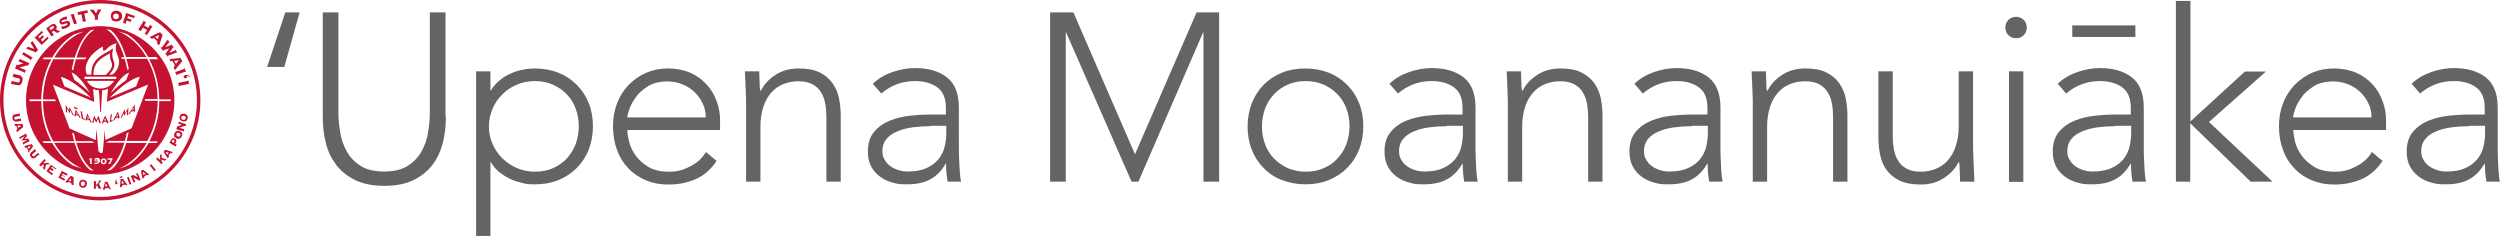 <?xml version="1.0" encoding="UTF-8"?>
<svg id="Red_Black_New" data-name="Red/Black New" xmlns="http://www.w3.org/2000/svg" version="1.1" viewBox="0 0 1307.5 123.5">
  <defs>
    <style>
      .cls-1 {
        fill: #636466;
      }

      .cls-1, .cls-2 {
        stroke-width: 0px;
      }

      .cls-2 {
        fill: #c41230;
      }
    </style>
  </defs>
  <path class="cls-2" d="M54.7,83.8c0,0-.1-.1-.2-.2,0,0-.2,0-.3,0s-.2,0-.3,0c0,0-.2.1-.2.2,0,0,0,.2-.1.3,0,.1,0,.2,0,.3s0,.2,0,.3c0,.1,0,.2.1.3,0,0,.1.1.2.2,0,0,.2,0,.3,0s.2,0,.3,0c0,0,.2-.1.2-.2,0,0,.1-.2.1-.3,0-.1,0-.2,0-.3s0-.2,0-.3c0,0,0-.2-.1-.3ZM84.4,24.8c0,0-.2,0-.4,0h-.1c0,0,1.5,1.9,1.5,1.9h.1c0-.2,0-.2,0-.3,0,0,0-.1,0-.1,0,0,.1,0,.3-.1.1,0,2.2-.8,2.4-.8.2,0,.3,0,.3-.1h0c0,0-.1.2-.2.3,0,.1-1.4,2-1.4,2.1,0,.1-.2.2-.2.2,0,0-.2,0-.3-.2h-.1c0,0,1.4,2,1.4,2h.1c-.1-.3,0-.4,0-.5,0,0,4.3-1.6,4.4-1.7,0,0,.2,0,.2,0,0,0,.1,0,.2,0h.1c0,0-1-1.6-1-1.6h-.1c0,.2,0,.2,0,.3,0,0,0,.1,0,.2,0,0-2.9,1.2-3,1.2h0c0,0,1.6-2.4,1.7-2.5,0-.1.1-.2.2-.2,0,0,.1,0,.2,0,0,0,.1,0,.2.1h.1c0,0-1.4-1.9-1.4-1.9h-.1c0,.1,0,.2,0,.3,0,0,0,.1,0,.2,0,0-.1,0-.3.1-.1,0-2.8.9-2.8,1h0c0,0,1.9-2.6,2-2.6,0,0,.1,0,.2,0,0,0,.1,0,.2.1h.1c0,0-1.3-1.5-1.3-1.5h-.1c0,.1,0,.2,0,.2,0,0,0,0,0,.1,0,0-2.9,3.9-2.9,3.9ZM51.5,60.5c-.2.3-.9,2-1.1,2.3-.1-.3-.9-1.9-1.1-2.4h0c-.2.5-1,3.4-1.1,3.6l.6.4c0-.2.5-2,.6-2.2h0c0,.2.6,1.4.9,2h0c.3-.5.9-1.9,1-2,0,.1.6,2,.7,2.4l.7-.4c-.1-.4-1-3.1-1.2-3.7h0ZM60.4,61.9l1.3-.6c0,0,.2.7.2.9l.7-.8c-.1-.3-.7-2.4-1-3.1h0c-.4.7-2.1,4-2.3,4.5l.5.2c.1-.3.5-1,.5-1.2ZM61.4,59.7c0,.1.2.8.2,1l-.9.4c.1-.2.5-1.2.7-1.4ZM96.4,36l-4.4,1.6c0,0-.1,0-.2,0,0,0,0-.1-.1-.2h-.1c0,0,.7,2.1.7,2.1h.1c0-.2,0-.2,0-.3,0,0,0-.1.1-.1l4.4-1.6c0,0,.2,0,.2,0,0,0,0,.1.1.2h.1c0,0-.7-2.1-.7-2.1h-.1c0,.2,0,.2,0,.3,0,0,0,.1-.1.2ZM96.9,39.3c-.3,0-.5.2-.7.4-.2.2-.2.4-.1.7,0,.2.2.4.4.5.2.1.4.1.7,0,.3,0,.5-.2.6-.5,0-.2,0-.5,0-.7.3,0,.5,0,.7.2.2.1.4.3.5.5h.4c-.1-.3-.3-.5-.4-.6-.2-.2-.4-.3-.6-.4-.2-.1-.4-.2-.7-.2-.2,0-.5,0-.7,0ZM50.8,83.4c0,0-.1,0-.2,0,0,0-.1,0-.2,0s-.1,0-.2,0c0,0-.1,0-.2,0,0,0-.1,0-.2.1,0,0,0,.1,0,.2s0,.2,0,.2c0,0,0,0,.2.1,0,0,.1,0,.2,0,0,0,.1,0,.2,0s.1,0,.2,0c0,0,.1,0,.2,0,0,0,.1,0,.2-.1,0,0,0-.1,0-.2s0-.2,0-.2c0,0-.1,0-.2-.1ZM52.4,13.7c-21.4,0-38.8,17.4-38.8,38.8s17.4,38.8,38.8,38.8,38.8-17.4,38.8-38.8S73.9,13.7,52.4,13.7ZM53.8,24.3s-.3,2.5.7,2.2c1.3-.2,2.1-2.9,6.5-3.9,0,0-1,2.7-.1,4.7.8,2.6,2.2,4.1.8,8-1.3,3-3,3.7-3,3.7h-1.6c.9-.9,2.1-2.4,2.5-3.8.5-1.7,0-2.8-.3-3.8-.2-.4-.3-.8-.4-1.3-.4-1.6,0-3.4,0-3.4l.2-1.4-1.2.8c-.5.4-1.2.8-2,1.2-3.4,1.8-8.4,4.6-8.1,11.7h-2.3s-1.7-2.4.2-6.7c2.1-5,8.3-8.1,8.3-8.1ZM57.6,30.5c.1.6.3,1,.5,1.5.2.6.5,1.2.5,1.9s0,.7-.2,1.1c-.5,1.9-2.8,3.9-3.1,4.2h-6.4c0-.2,0-.3,0-.5,0-6.1,4.3-8.4,7.5-10.2.4-.2.7-.4,1.1-.6,0,.1,0,.3,0,.5,0,.6,0,1.4.2,2.1ZM60.3,40.1c.4,0,.6.3.6.6s-.3.6-.6.6h-15.6c-.4,0-.6-.3-.6-.6s.3-.6.6-.6h15.6ZM47.1,48.7c-2-2.1-5.9-5.4-8.2-6.9l-1.5-3.9c1,.3,4.7,2.2,9.6,10.7ZM47.6,51.1l-13.9-5.9-1.9-5c2.5.5,7.7,2.9,15.8,10.9ZM45.5,42.3h14.1c-.9,1.7-3.2,4-7.1,4s-6.3-2.3-7-4ZM66.1,41.8c-2.3,1.5-6.1,4.8-8.2,6.9,4.9-8.6,8.6-10.5,9.6-10.7l-1.5,3.9ZM73.1,40.2l-1.9,5-13.9,5.9c8-8,13.3-10.5,15.8-10.9ZM48.6,89.2c-.6,0-1.4-.2-1.4-.2-2.4-1.9-4.7-5.1-6.5-9.5-.6-1.5-1.2-3.1-1.7-4.8h-10.7c3.6,6.2,8.7,10.9,14.6,13.4,0,0-.3,0-.6-.2-.8-.2-2.1-.6-2.1-.6-.7-.2-2.2-.8-2.2-.8-4.3-2.8-7.9-6.9-10.7-11.7h-4.4s-.6-.9-.6-.9h4.5c-3.3-6-5.2-13.3-5.2-21h-6.2v-.9h6.2c0-7.8,2-15,5.3-21h-4.6l.6-.9h4.4s0,0,0,0c2.9-5,6.7-9.1,11.1-11.9,0,0,2.1-.9,3.4-1.2,0,0,1-.3,1.4-.4h.3c-6.1,2.4-11.4,7.2-15.1,13.5h10.7c.5-1.7,1.1-3.2,1.7-4.7,1.9-4.5,4.2-7.7,6.7-9.6,0,0,1-.1,1.3-.2.3,0,.6,0,.6,0-3.8,1.9-7.2,7.2-9.4,14.5h5.1s-.3.5-.5.9h-4.9c-.5,1.8-1,3.7-1.4,5.7h-.3c-.2-.2-.5-.3-.5-.3.4-1.9.8-3.7,1.3-5.4h-10.9c-3.3,6-5.3,13.2-5.4,21h6.4l.3.9h-6.7c0,7.8,2,15,5.4,21h10.9c-.4-1.4-.8-2.9-1.1-4.5l1,.4c.3,1.4.6,2.7,1,4h8.1l1.9.9h-9.8c2.2,7.2,5.5,12.5,9.2,14.5h-.5ZM48.1,85.7s0,0,0,0h0c0,0-1.1,0-1.1,0h0c0,0,0,0,.1,0s0,0,0,0v-1.8c0,0-.2,0-.2,0,0,0-.1,0-.1,0,0,0,0,0,0,0,0,0,0,0,0,0h0v-.9h0s0,0,0,0c0,0,0,0,0,0s0,0,0,0c0,0,0,0,.1,0,0,0,0,0,.1,0,0,0,0,0,0,0v-.2s0,0,0,0c0,0,0,0,0,0h0c0,0,1.1,0,1.1,0h0c0,0,0,0-.1,0,0,0,0,0,0,0v2.7s0,0,0,0ZM51.9,84.9c0,.2-.2.4-.4.5-.2.1-.3.2-.6.3-.2,0-.4,0-.7,0s-.3,0-.4,0c-.1,0-.2,0-.3,0,0,0-.2,0-.2,0,0,0,0,0,0,0,0,0,0,0-.1,0h0s.5-.8.5-.8h0c0,.1,0,.2,0,.2,0,0,0,0,.2,0,0,0,.1,0,.2,0,0,0,.2,0,.3,0s.2,0,.4,0c.1,0,.2,0,.3-.2,0,0,.2-.1.2-.2,0,0,0-.2.1-.4-.2,0-.4.2-.5.2-.2,0-.3,0-.5,0s-.3,0-.4,0c-.1,0-.3-.1-.4-.2-.1,0-.2-.2-.2-.3,0-.1,0-.3,0-.4s0-.3.1-.5c0-.1.2-.2.3-.3.1,0,.3-.1.4-.2.2,0,.3,0,.5,0,.2,0,.5,0,.7,0,.2,0,.4.2.5.3.1.1.2.3.3.5,0,.2.1.4.1.7s0,.5-.1.7ZM51.5,79.3l-.5-5.6h0l-.5-5.8s0,0-.1,0,0,0,0,0l-.3,5.4-13.7-6.1c-.1-.3-8-21.2-8.7-22.9l21.6,9-.6-6.8c.9.4,1.9.7,3.1.7l.6,11.2c0,0,0,.2.2.2s.2,0,.2-.2l.6-11.2c1.2,0,2.2-.4,3.1-.8l-.6,6.8,21.6-9c-.7,1.7-8.5,22.6-8.7,22.9l-13.7,6.1-.3-5.4s0,0,0,0,0,0,0,0l-.5,5.8h0l-.5,5.6c0,.5-.4.9-.9.9s-.9-.4-.9-.9ZM55.6,85c0,.2-.2.3-.3.5-.1.1-.3.2-.5.3-.2,0-.4.1-.6.1s-.4,0-.6-.1c-.2,0-.4-.2-.5-.3-.1-.1-.3-.3-.3-.5,0-.2-.1-.4-.1-.6s0-.4.1-.6c0-.2.2-.3.3-.5.1-.1.3-.2.5-.3.2,0,.4-.1.6-.1s.4,0,.6.1c.2,0,.4.2.5.3.1.1.3.3.3.5,0,.2.1.4.1.6s0,.4-.1.6ZM82.5,31h-4.5c3.3,6,5.2,13.2,5.3,21h6v.9s-6,0-6,0c0,7.8-2,15-5.2,21h4.4s-.5.7-.6.9h-4.2c-2.7,4.8-6.3,8.8-10.5,11.6h-.3c-.4.3-1.9.9-1.9.9-1,.4-2.6.8-2.6.8,5.8-2.5,10.8-7.2,14.3-13.3h-10.7c-.5,1.7-1.1,3.3-1.7,4.8-1.8,4.4-4,7.6-6.5,9.4,0,0-.4,0-.7,0-.3,0-1.2.1-1.2.1,3.7-2,7-7.3,9.2-14.5h-9.8l1.9-.9h8.1c.4-1.3.7-2.6,1-4.1l1-.4c-.3,1.6-.7,3-1.1,4.5h10.9c3.3-6,5.3-13.2,5.4-21h-6.8l.3-.9h6.4c0-7.8-2.1-15-5.4-21h-10.9c.5,1.7.9,3.5,1.3,5.4h-.2c-.2.1-.6.3-.6.3-.4-2-.8-3.9-1.4-5.7h-1.6c0-.5-.2-.9-.2-.9h1.6c-2.3-7.3-5.6-12.6-9.4-14.5,0,0,1.1.1,1.3.1.3,0,.7,0,.7,0,2.5,1.9,4.8,5.1,6.6,9.6.6,1.5,1.2,3.1,1.7,4.7h10.7c-3.7-6.3-8.9-11.1-15-13.5,0,0,2.1.6,3.3,1,0,0,1.2.4,1.4.5.2,0,.4.2.4.2,4.3,2.8,8,6.9,10.8,11.8h4.3l.6.9ZM57.9,85.7s0,0,0,0h0c0,0-1.3,0-1.3,0h0c0,0,0,0,.1-.1,0,0,0,0,0,0l1.3-2.1h-1.8s0,0,0,0c0,0,0,0,0,.1h0v-.9h0c0,0,0,0,0,.1,0,0,0,0,0,0h2.6s0,0,0,0c0,0,0,0,0-.1h0v.7l-1.1,2s0,0,0,.1c0,0,0,0,0,.1,0,0,0,0,0,0ZM45.7,59.3c-.3.8-.9,2.8-1,3.2l.7.8c0-.2.2-.9.2-.9l1.3.6c0,.1.4.9.5,1.2l.5-.2c-.2-.5-1.8-3.9-2.2-4.6h0ZM46,60.8c.1.3.5,1.2.6,1.4l-.9-.4c0-.2.2-.9.2-1ZM54.3,63.7h1.4s.3.6.4.9l.7-.5c-.2-.4-1.3-2.7-1.8-3.7h0c-.3.6-1.6,3.5-1.7,3.8l.6.5c0-.2.3-.9.4-1ZM55,61.8c0,.2.4.9.5,1.2h-1c0-.2.4-1,.5-1.2ZM68.6,58.5l1.3-.6c0,0,0,.8,0,1l.8-.8c0-.4-.2-2.6-.3-3.4h0c-.5.8-2.7,4.3-3,4.8l.4.3c.2-.3.6-1.1.7-1.2ZM69.9,56.2c0,.2,0,.9,0,1.1l-.9.4c.2-.3.7-1.2.9-1.5ZM64.7,58.9h0c0,.2.1,1.2.2,1.8h0c.4-.6,1.4-2.3,1.5-2.5,0,.1,0,1.9,0,2.3l.7-.7c0-.4,0-2.9,0-3.5h0c-.3.4-1.4,2.5-1.6,2.9,0-.3-.2-1.7-.3-2.2h0c-.3.6-2,4.3-2.1,4.6h.5c.1-.2,1.1-2.3,1.2-2.6ZM59,62.6c-.3.2-.8.3-.9.4l.2-1.3c.1-.7.3-1.8.3-2l-.7.3c0,.1-.2,1.5-.2,1.6v.7c-.1.1-.3,1.3-.4,1.6.2,0,1.5-.6,1.6-.6v-.8ZM36.3,55.5c0,.4-.1,1.9-.2,2.2-.3-.4-1.5-2.5-1.8-2.9h0c0,.6.2,3.2.2,3.6l.7.7c0-.4-.2-2.2-.2-2.3.1.2,1.2,1.9,1.6,2.6h0c0-.6.1-1.6.1-1.8h0c.2.3,1.2,2.5,1.4,2.8h.5c-.2-.4-2.1-4.1-2.4-4.7h0ZM40.4,56.5l-1.8-.7.2.8,1.8.7-.2-.8ZM43.4,61.6l-.2-1.3c-.1-.7-.3-1.8-.3-1.9l-.8-.3c0,.1.3,1.5.3,1.6v.7c.2.1.4,1.4.4,1.7.3.1,1.5.7,1.6.8l-.2-.8c-.4-.1-.7-.3-.8-.3ZM88.5,30.7s0,0,0-.1h-.1c0,0,.9,1.6.9,1.6h.1c0,0,0-.1,0-.2,0,0,0,0,0,0,0,0,0,0,.2,0,0,0,.7,0,.7,0l1.2,2.3s-.4.5-.5.6c0,0,0,0-.1.1,0,0,0,0-.1,0,0,0,0,0,0,0h-.1c0,0,.8,1.8.8,1.8h.1c0-.1,0-.2,0-.2,0,0,0,0,0-.1.2-.2,3.1-3.8,3.3-4,.1-.2.2-.2.2-.3,0,0,.1,0,.2,0h.1c0,0-1.1-2.1-1.1-2.1h-.1c0,.2,0,.2,0,.3,0,0-.2,0-.5,0-.3,0-4.2.4-4.8.5,0,0,0,0-.1,0ZM93.5,31.6l-1.5,1.8-.9-1.6,2.3-.2ZM39.7,57.3c-.2.7-.7,2.6-.8,3l.7.7c0-.2.2-.8.2-.9l1.3.5c0,.1.4.8.6,1.1l.5-.2c-.3-.4-2.1-3.5-2.5-4.2h0ZM40.1,58.6c.1.2.6,1.1.7,1.3l-.9-.4c0-.2.1-.8.2-.9ZM23.9,86.1c.1,0,1-.1,1.2-.2.2,0,.4,0,.6,0,.2,0,.3,0,.4,0h0c0,0-1.2-1-1.2-1h0c0,.1,0,.2,0,.2,0,0,0,0,0,.1,0,0,0,0-.2,0,0,0-.2,0-.3,0-.1,0-1.7.2-1.8.2l1.2-1.3c0,0,0,0,.1,0,0,0,0,0,.1,0h0c0,0-1-1.1-1-1.1h0c0,.1,0,.1,0,.2,0,0,0,0,0,.2l-2.4,2.7c0,0,0,0-.1,0,0,0,0,0-.1,0h0c0,0,1.1,1.1,1.1,1.1h0c0-.1,0-.2,0-.2,0,0,0,0,0-.1l.5-.6,1-.2s-.4,1.5-.4,1.6c0,0,0,.1,0,.1,0,0,0,0-.2,0,0,0,0,0-.1,0h0c0,0,1.2,1.1,1.2,1.1h0c0-.1,0-.1,0-.2,0,0,0,0,0-.1l.6-2.6ZM61.2,95c-.1,0-.3-.1-.5,0,0-.2,0-.4.1-.5,0-.1.2-.3.3-.4v-.3c-.2,0-.3.2-.4.3-.1.1-.2.2-.3.4,0,.1-.1.3-.2.5,0,.2,0,.4,0,.6,0,.2.1.4.3.6.1.2.3.2.5.2.2,0,.3-.1.4-.2,0-.1.1-.3,0-.5,0-.2-.1-.4-.3-.5ZM64.1,92.7l-.2-.6-1.4.4.2.6,1.4-.4ZM66.7,96.8s0,0,0,0c0-.1-2.1-2.9-2.2-3,0-.1-.1-.2-.1-.2,0,0,0,0,0-.1h0c0-.1-1.5.3-1.5.3h0c0,.1.1.1.1.2,0,0,0,.2,0,.4,0,.2-.2,3.1-.3,3.5,0,0,0,0,0,0,0,0,0,0,0,0h0c0,.1,1.1-.2,1.1-.2h0c0-.1,0-.1,0,0,0,0,0,0,0,0,0,0,0,0,0-.1,0,0,0-.5,0-.6l1.7-.5s.3.4.3.4c0,0,0,0,0,.1,0,0,0,0,0,0,0,0,0,0,0,0h0c0,.1,1.2-.3,1.2-.3h0c0-.1,0-.1,0-.1ZM63.6,96.2l.2-1.8,1.1,1.4-1.2.3ZM33.3,93.3l.6-1.1h0s0,0-.1,0c0,0,0,0,0,0l-1.3-.7.3-.7,2,1s0,0,0,0c0,0,0,.1,0,.2h0s.6-1.1.6-1.1h0s0,0-.1,0c0,0,0,0-.1,0l-3.1-1.6h0c0,.1,0,.2.1.2,0,0,0,0,0,.1l-1.6,3.2c0,0,0,0-.1,0,0,0,0,0-.1,0h0c0,.1,3,1.6,3,1.6,0,0,0,0,.1,0,0,0,0,0,0,.2h0s.6-1.1.6-1.1h0c0,0-.2.1-.3,0l-1.9-1,.4-.8,1.3.7s0,0,0,0c0,0,0,0,0,.2h0ZM73.6,93.9s0,0-.1,0l-1.5-3.3c0,0,0-.1,0-.1,0,0,0,0,.1,0h0c0-.1-1.2.5-1.2.5h0c0,0,.1,0,.2,0s0,0,.1,0l.8,1.7c-.2-.1-1.7-.9-1.9-1-.1,0-.2,0-.2-.1,0,0,0-.1,0-.1,0,0,0,0,0,0h0c0-.1-1.7.6-1.7.6h0c0,0,.1,0,.1,0s0,0,.1,0l1.5,3.3c0,0,0,.1,0,.1,0,0,0,0-.1,0h0c0,.1,1.2-.4,1.2-.4h0c0,0,0,0-.1,0,0,0,0,0-.1,0l-1-2.3h0c.3.2,1.6.8,1.8,1,.3.1.5.3.6.4.2,0,.3.2.3.2,0,0,0,0,0,.1,0,0,0,0-.1,0h0c0,.1,1.3-.5,1.3-.5h0c0,0-.1,0-.2,0ZM51.6,95s0,0,.1,0c0,0,0,0,0,.1,0,0,0,0,0,.1,0,0-.1.2-.2.3,0,.1-1.2,1.2-1.3,1.3v-1.8c0,0,0-.1.1-.1,0,0,0,0,.1,0h0c0-.1-1.4-.2-1.4-.2h0c0,.1,0,.1.1.1,0,0,0,0,0,.1v3.6c-.1,0-.1.1-.2.1,0,0,0,0-.1,0h0c0,.1,1.4.2,1.4.2h0c0-.1-.1-.1-.1-.2,0,0,0,0,0-.1v-.8s.7-.8.7-.8c0,0,.7,1.4.7,1.5,0,0,0,.1,0,.1,0,0,0,.1,0,.1,0,0,0,0-.1,0h0c0,.1,1.5.1,1.5.1h0c0-.1,0-.1,0-.2,0,0,0,0,0-.1l-1.2-2.4c.1,0,.7-.7.8-.9.1-.2.3-.3.4-.4.1-.1.2-.2.3-.2h0c0-.1-1.5-.1-1.5-.1h0ZM45.1,94.8c-.2-.2-.3-.4-.6-.5-.2-.1-.5-.2-.7-.3-.2,0-.5,0-.7,0-.3,0-.5.1-.7.2-.2.1-.4.3-.6.6-.2.2-.3.6-.4.9,0,.4,0,.7,0,1,0,.3.2.5.3.7.2.2.4.4.6.5.2.1.4.2.7.3s.5,0,.7,0c.2,0,.5-.1.7-.2.2-.1.4-.3.6-.6.2-.2.3-.6.4-.9,0-.4,0-.7,0-1,0-.3-.2-.5-.3-.8ZM44.4,96.3c0,.2,0,.3-.2.5,0,.1-.2.2-.3.3-.1,0-.2.1-.4.2-.1,0-.3,0-.4,0-.1,0-.3,0-.4-.2-.1,0-.2-.2-.3-.3,0-.1-.1-.3-.1-.4,0-.2,0-.3,0-.5,0-.2,0-.3.2-.5,0-.1.2-.2.3-.3.1,0,.2-.1.4-.2.1,0,.3,0,.4,0,.1,0,.3,0,.4.2.1,0,.2.2.3.3,0,.1.1.2.1.4,0,.1,0,.3,0,.5ZM82.8,17.1c-.3.1-3.8,1.9-4.3,2.2,0,0,0,0-.1,0,0,0,0,0-.1,0h0c0,.1,1.3,1.2,1.3,1.2h0c0-.1,0-.1,0-.2,0,0,0,0,0-.1,0,0,0,0,.1,0,0,0,.6-.3.7-.3l1.9,1.7c0,0-.2.7-.2.7,0,0,0,.1,0,.1,0,0,0,0-.1,0,0,0,0,0,0,0h0c0,.1,1.3,1.5,1.3,1.5h0c0-.1,0-.2,0-.2,0,0,0,0,0-.1,0-.2,1.6-4.7,1.6-4.9,0-.2.1-.3.1-.3,0,0,.1,0,.2,0h0c0-.1-1.7-1.7-1.7-1.7h0c0,.2,0,.2,0,.3,0,0-.2.1-.5.3ZM82.5,20.5l-1.4-1.2,2.1-1-.7,2.2ZM36.7,92.1c0,0,0,0,0,.1,0,0,0,.1-.2.3-.2.2-2,2.3-2.3,2.7,0,0,0,0,0,0,0,0,0,0,0,0h0c0,.1,1,.5,1,.5h0c0-.1,0-.1,0-.1,0,0,0,0,0,0,0,0,0,0,0-.1,0,0,.3-.4.4-.4l1.7.6s0,.5,0,.6c0,0,0,0,0,.1,0,0,0,0,0,0,0,0,0,0,0,0h0c0,.1,1.2.5,1.2.5h0c0-.1,0-.1,0-.2,0,0,0,0,0,0,0-.2,0-3.5,0-3.7,0-.2,0-.2,0-.3,0,0,0,0,.1,0h0c0-.1-1.5-.7-1.5-.7h0ZM37.1,94.9l-1.2-.4,1.2-1.3v1.8ZM78.1,91.3s0,0,0,0c-.1-.1-2.8-2.2-2.9-2.3-.1,0-.2-.2-.2-.2,0,0,0,0,0-.1h0c0,0-1.4.7-1.4.7h0c0,0,.1,0,.1.1,0,0,0,.2.1.4,0,.2.6,3,.7,3.5,0,0,0,0,0,0,0,0,0,0,0,0h0c0,0,1-.5,1-.5h0c0,0,0,0,0,0,0,0,0,0,0,0,0,0,0,0,0-.1,0,0,0-.5-.1-.5l1.5-.9s.4.3.4.3c0,0,0,0,0,0,0,0,0,0,0,0,0,0,0,0,0,0h0c0,0,1.1-.6,1.1-.6h0c0,0,0,0,0,0ZM75,91.6l-.3-1.8,1.4,1.1-1.1.6ZM68.7,96.1s0,0-.1-.1l-1.2-3.4c0,0,0-.1,0-.1,0,0,0,0,.2,0h0c0-.1-1.4.4-1.4.4h0c0,0,.1,0,.2,0,0,0,0,0,.1.1l1.2,3.4c0,0,0,.1,0,.2,0,0,0,0-.2,0h0c0,.1,1.4-.4,1.4-.4h0c0,0-.1,0-.2,0ZM98.4,41.9c0,.1,0,.2,0,.3,0,0,0,.1-.2.1l-4.6,1c0,0-.2,0-.2,0,0,0,0-.1-.1-.2h-.1s.4,2.2.4,2.2h.1c0-.1,0-.2,0-.3,0,0,0-.1.2-.1l4.6-1c0,0,.2,0,.2,0,0,0,0,.1.1.2h.1s-.4-2.2-.4-2.2h-.1ZM98,60.5c-.1-.2-.3-.4-.6-.6-.2-.2-.5-.3-.9-.4-.4,0-.7,0-1,0-.3,0-.5.2-.8.3-.2.2-.4.3-.5.6-.1.2-.2.4-.3.7,0,.2,0,.5,0,.7,0,.2.1.5.3.7.1.2.3.4.6.6.2.2.5.3.9.4.4,0,.7,0,1,0,.3,0,.5-.2.7-.3.2-.2.4-.3.5-.6.1-.2.2-.4.3-.7,0-.2,0-.5,0-.7,0-.3-.1-.5-.2-.7ZM97.2,61.8c0,.1,0,.3-.2.4,0,.1-.2.2-.3.3-.1,0-.2.1-.4.2-.1,0-.3,0-.5,0-.2,0-.3,0-.5-.2-.1,0-.2-.2-.3-.3,0-.1-.1-.2-.2-.4,0-.1,0-.3,0-.4,0-.1,0-.3.2-.4,0-.1.2-.2.3-.3.1,0,.2-.1.4-.1.1,0,.3,0,.5,0,.2,0,.3,0,.5.2.1,0,.2.2.3.3,0,.1.1.2.2.4,0,.1,0,.3,0,.4ZM52.4,0C23.5,0,0,23.5,0,52.4s23.5,52.4,52.4,52.4,52.4-23.5,52.4-52.4S81.3,0,52.4,0ZM52.4,103C24.5,103,1.8,80.3,1.8,52.4S24.5,1.8,52.4,1.8s50.6,22.7,50.6,50.6-22.7,50.6-50.6,50.6ZM97.3,64.9s0,0-.1,0l-3.4-1.1c0,0,0,0-.1-.1,0,0,0,0,0-.2h-.1s-.4,1.2-.4,1.2h.1s0,0,0,0c0,0,0,0,.1,0l1.8.6c-.3,0-1.9.6-2,.7-.1,0-.2,0-.2,0,0,0,0,0-.1,0,0,0,0,0,0-.1h-.1s-.6,1.7-.6,1.7h.1s0,0,0,0c0,0,0,0,.1,0l3.4,1.1c0,0,.1,0,.1,0,0,0,0,0,0,.1h.1s.4-1.2.4-1.2h-.1s0,0,0,0c0,0,0,0-.1,0l-2.4-.8h0c.4-.1,1.7-.6,2-.7.3,0,.5-.2.7-.2.2,0,.3,0,.4,0,0,0,0,0,0,.1,0,0,0,0,0,.1h.1s.4-1.3.4-1.3h-.1s0,0,0,0ZM90.3,79.5s0,0,0,0c-.2,0-3.4-1.1-3.5-1.1-.1,0-.2,0-.3-.1,0,0,0,0,0-.1h0c0,0-1,1.2-1,1.2h0s0,0,.1,0c0,0,.1.1.2.4.1.2,1.6,2.6,1.9,3,0,0,0,0,0,0,0,0,0,0,0,0h0c0,0,.7-.8.7-.8h0c0,0,0,0,0,0,0,0,0,0,0,0,0,0,0,0,0-.1,0,0-.3-.4-.3-.5l1.1-1.4s.5.1.5.2c0,0,0,0,.1,0,0,0,0,0,0,0,0,0,0,0,0,0h0c0,0,.7-.9.7-.9h0s0,0,0,0ZM87.5,80.9l-.9-1.5,1.7.5-.8,1ZM81.5,88.8s0,0-.1,0l-2.2-2.8c0,0,0-.1,0-.1,0,0,0,0,.1-.1h0c0,0-1.2.8-1.2.8h0c0,0,.1,0,.2,0,0,0,0,0,.1,0l2.2,2.8c0,0,0,.1,0,.1,0,0,0,0-.1.1h0c0,0,1.2-.8,1.2-.8h0c0,0-.1,0-.2,0ZM94.9,69.2c-.2-.2-.5-.4-.8-.6-.3-.1-.7-.2-1-.2-.3,0-.6,0-.8.2-.2.1-.4.3-.6.4-.2.2-.3.4-.4.6,0,.2-.2.5-.2.7,0,.3,0,.5,0,.8,0,.3.2.5.4.7.2.2.5.4.8.6.3.2.7.2,1,.2.3,0,.6,0,.8-.2.2-.1.4-.3.6-.5.2-.2.3-.4.4-.6,0-.2.2-.5.2-.7,0-.3,0-.5,0-.8,0-.2-.2-.5-.4-.7ZM94.3,70.9c0,.1-.1.2-.2.3-.1,0-.2.2-.3.2-.1,0-.3,0-.4,0-.2,0-.3,0-.5-.1-.2,0-.3-.2-.4-.3-.1-.1-.2-.2-.2-.3,0-.1,0-.3,0-.4,0-.1,0-.3,0-.4,0-.1.1-.2.2-.3,0,0,.2-.2.3-.2.1,0,.3,0,.4,0,.1,0,.3,0,.5.1.2,0,.3.2.4.3s.2.2.2.4c0,.1,0,.3,0,.4s0,.3,0,.4ZM87.2,83.3s0,0-.1,0l-2.5-.7c0-.1,0-1-.1-1.2,0-.2,0-.4,0-.6,0-.2,0-.3,0-.4h0c0,0-1,1-1,1h0c0,0,0,0,.1,0,0,0,0,0,.1,0,0,0,0,0,0,.2,0,0,0,.2,0,.3,0,.1.1,1.7.1,1.8l-1.3-1.2c0,0,0,0,0-.1,0,0,0,0,0-.1h0c0,0-1,.9-1,.9h0s0,0,.1,0c0,0,0,0,.1,0l2.6,2.5c0,0,0,0,0,.1,0,0,0,0,0,.1h0c0,0,1-.9,1-.9h0s0,0-.1,0c0,0,0,0-.1,0l-.6-.5v-1c0,0,1.4.4,1.5.5,0,0,.1,0,.1,0,0,0,0,0,0,.1,0,0,0,0,0,.1h0c0,0,1-1.1,1-1.1h0c0,0,0,0,0,0ZM92.7,75.8s0,0-.1,0l-1-.6.4-.7c0-.2.2-.3.2-.5,0-.2,0-.3,0-.5,0-.2,0-.3-.2-.5-.1-.2-.3-.3-.5-.5-.2-.1-.5-.2-.7-.2-.2,0-.4,0-.5,0-.2,0-.3.2-.4.3-.1.1-.2.3-.3.4l-1,1.7h0s0,0,0,0c0,0,0,0,.1,0l3.1,1.9c0,0,0,0,0,.1s0,0,0,0h0c0,0,.7-1.1.7-1.1h0s0,0,0,0ZM91.2,74.1l-.4.6-1-.6.4-.7c.1-.2.2-.3.3-.3.1,0,.3,0,.4.1.2.1.3.2.3.3,0,.1,0,.3-.1.5ZM57.8,98.7s0,0,0,0c0-.2-1.5-3.2-1.5-3.4,0-.1,0-.2,0-.2,0,0,0,0,0,0h0c0-.1-1.6,0-1.6,0h0c0,.1.1.2.1.2,0,0,0,.2,0,.4,0,.2-.8,2.9-1,3.4,0,0,0,0,0,0,0,0,0,0,0,0h0c0,.1,1.1,0,1.1,0h0c0-.1,0-.1,0-.1,0,0,0,0,0,0,0,0,0,0,0-.1,0,0,.1-.5.2-.5h1.8c0,0,.2.3.2.4,0,0,0,0,0,.1,0,0,0,0,0,0,0,0,0,0,0,0h0c0,.1,1.2,0,1.2,0h0c0-.1,0-.1,0-.1ZM54.9,97.5l.5-1.7.8,1.6h-1.3ZM29.3,88.1s0,0,0,0l-2.8-2h0c0,.1,0,.2,0,.2,0,0,0,0,0,.1l-2.1,3c0,0,0,0-.1,0,0,0,0,0-.1,0h0c0,0,2.8,2.1,2.8,2.1,0,0,0,0,.1,0,0,0,0,0,0,.2h0s.7-1,.7-1h0c-.1,0-.2,0-.3,0l-1.8-1.3.5-.8,1.2.8s0,0,0,0c0,0,0,0,0,.2h0c0,0,.7-1,.7-1h0c0,0,0,0-.1,0,0,0,0,0,0,0l-1.2-.8.4-.6,1.8,1.3s0,0,0,0c0,0,0,.1,0,.2h0c0,0,.7-1,.7-1h0c0,0,0,0-.1,0ZM37,7.8c0,0,.1,0,.1.1l1.5,4.5c0,0,0,.2,0,.2,0,0-.1,0-.2.1h0c0,.1,2.1-.5,2.1-.5h0c-.1-.1-.2,0-.3-.1,0,0-.1,0-.1-.1l-1.5-4.5c0,0,0-.2,0-.2,0,0,.1,0,.2-.1h0c0-.1-2.1.5-2.1.5h0c.1.1.2,0,.3.1ZM31.6,12.7c.2,0,.5.1.8.1.3,0,.6,0,.9-.2.3,0,.6-.2.9-.3.3,0,.5-.1.7-.1.2,0,.3,0,.4.2,0,.1,0,.2,0,.3,0,0-.1.2-.2.3,0,0-.2.2-.3.2-.1,0-.2,0-.2.1-.2,0-.4.2-.7.3-.2,0-.5.1-.7.2-.2,0-.4,0-.6,0-.2,0-.3,0-.3-.1,0,0,0,0,0,0,0,0,0,0,0,0h-.2s.3,1.7.3,1.7h.1c0,0,0-.1,0-.2,0,0,0,0,.1-.1,0,0,.1,0,.3,0,.2,0,.4,0,.6-.1.2,0,.5-.1.8-.2.3,0,.5-.2.8-.3.4-.2.7-.4.9-.6.2-.2.4-.4.5-.7.1-.2.2-.5.2-.7,0-.2,0-.5-.2-.7-.1-.3-.3-.6-.6-.7-.3-.1-.5-.2-.8-.1-.3,0-.6,0-.9.2-.3,0-.6.2-.9.3-.3,0-.5.1-.7.1-.2,0-.3,0-.4-.2,0-.1,0-.2,0-.4,0-.1.2-.2.3-.3.1,0,.2-.2.4-.2.1,0,.2-.1.3-.1.2,0,.4-.1.5-.2.2,0,.3,0,.5,0,.2,0,.3,0,.4,0,.1,0,.2,0,.2,0,0,0,0,0,0,0,0,0,0,0,0,0h.2s0-1.7,0-1.7h-.1s0,0,0,.1c0,0,0,0-.1.1,0,0-.2,0-.3,0-.1,0-.3,0-.5.1-.2,0-.4.1-.6.2-.2,0-.5.2-.7.3-.4.2-.7.4-1,.6-.2.2-.4.5-.5.7-.1.2-.1.5-.1.7,0,.2,0,.4.1.6.1.3.3.5.6.6ZM24,14.8c0,0,.1,0,.2.1l2.6,3.9c0,0,0,.1,0,.2,0,0,0,0,0,.1h0c0,.1,1.6-1,1.6-1h0c0,0-.1,0-.2,0,0,0-.1,0-.2,0l-.9-1.4.9-.6s1.3.7,1.4.8c.2,0,.2.2.3.2,0,0,0,.1,0,.2,0,0,0,0-.1.1h0c0,.1,2-1.1,2-1.1h0c0,0-.1,0-.2,0,0,0-.2,0-.2,0l-1.9-.9c.2-.3.3-.7.4-1,0-.3,0-.7-.3-1.1-.3-.5-.7-.7-1.1-.8-.4,0-.9,0-1.4.4l-2.9,2.1h0c0,0,.1,0,.2,0ZM27,13.8c.3-.2.5-.3.7-.2.2,0,.3.1.4.3.1.2.2.4.1.5,0,.2-.2.3-.4.5l-1.3.9-.7-1.1,1.3-.8ZM40.9,8c0-.1,0-.2,0-.2,0,0,0,0,.1,0l1.6-.3.7,3.7c0,0,0,.2,0,.2,0,0-.1,0-.2,0h0c0,.1,2-.3,2-.3h0c0-.1-.1-.1-.2-.2,0,0,0,0-.1-.2l-.7-3.7,1.6-.3s0,0,.1,0c0,0,0,0,.1.2h.1s-.4-1.8-.4-1.8h-.1c0,.1,0,.2,0,.3,0,0,0,0-.1,0l-4.6.9s0,0-.1,0c0,0,0,0-.1-.2h-.1s.4,1.8.4,1.8h.1ZM65.9,12.6c0,0-.1,0-.2-.1,0,0,0-.1,0-.2l.5-1.6,1.9.7s0,0,.1,0c0,0,0,.1,0,.2h.1s.5-1.5.5-1.5h-.1c0,0,0,.1-.1.1,0,0-.1,0-.1,0l-1.9-.7.4-1.1,2.9,1s0,0,.1,0c0,0,0,.1,0,.2h.1s.5-1.5.5-1.5h-.1c0,0,0,.1-.1.2,0,0-.1,0-.1,0l-4.6-1.6h0c0,.2.2.2.2.3,0,0,0,.1,0,.2l-1.5,4.5c0,0,0,.1-.1.1,0,0-.1,0-.2,0h0c0,.1,2,.8,2,.8h0ZM47.1,5.5c0,0,.1,0,.2,0l2.3,3v1.6c0,0,0,.1,0,.2,0,0-.1,0-.2,0h0c0,.1,2,0,2,0h0c0-.2-.1-.2-.2-.2,0,0,0,0,0-.2v-1.6c0,0,1.7-3.2,1.7-3.2,0,0,0,0,.1-.1,0,0,.1,0,.2,0h0c0-.1-2.2-.1-2.2-.1h0c0,.1,0,.1.1.2,0,0,0,0,0,.1,0,0,0,.2-.1.3,0,.2-.7,1.3-.8,1.4-.1-.2-1-1.3-1-1.4,0-.1-.1-.2-.1-.3,0,0,0-.1,0-.1,0,0,.1,0,.2,0h0c0-.1-2.4,0-2.4,0h0c0,.1.1.1.2.2ZM74,16.4c0,0-.1-.1-.2-.2,0,0,0-.1,0-.2l1-1.6,2.1,1.3-1,1.6c0,0-.1.1-.2,0,0,0-.1,0-.2,0h0c0,.1,1.7,1.3,1.7,1.3h0c0-.2-.1-.2-.2-.3,0,0,0-.1,0-.2l2.5-4c0,0,.1-.1.2,0,0,0,.1,0,.2,0h0c0-.1-1.8-1.3-1.8-1.3h0c0,.2.1.2.2.3,0,0,0,.1,0,.2l-.8,1.3-2.1-1.3.8-1.4c0,0,.1-.1.2,0,0,0,.1,0,.2,0h0c0-.1-1.8-1.2-1.8-1.2h0c0,.2.1.2.2.3,0,0,0,.1,0,.2l-2.5,4c0,0-.1.1-.2,0,0,0-.1,0-.2,0h0c0,.1,1.8,1.2,1.8,1.2h0ZM58.4,10.3c.2.3.5.5.9.6.3.2.7.3,1,.3s.7,0,1.1,0c.4,0,.7-.1,1-.3.3-.2.6-.4.9-.7.2-.3.4-.7.5-1.2,0-.5,0-.9,0-1.3-.1-.4-.3-.7-.5-1-.2-.3-.5-.5-.9-.7-.3-.2-.7-.3-1-.4-.3,0-.7,0-1.1,0-.4,0-.7.1-1,.3-.3.2-.6.4-.8.7-.2.3-.4.7-.5,1.2,0,.5,0,.9,0,1.3.1.4.3.7.5,1ZM59.2,8.3c0-.2.1-.4.2-.6.1-.2.2-.3.4-.4.2,0,.3-.2.5-.2.2,0,.4,0,.6,0,.2,0,.4.1.6.2.2.1.3.2.4.4.1.2.2.3.2.5,0,.2,0,.4,0,.6,0,.2-.1.4-.2.6-.1.2-.2.3-.4.4-.2,0-.3.2-.5.2-.2,0-.4,0-.6,0-.2,0-.4-.1-.6-.2-.2-.1-.3-.2-.4-.4-.1-.2-.2-.3-.2-.5,0-.2,0-.4,0-.6ZM18,19.9h0c0,0,.1,0,.2,0,0,0,.1,0,.2,0l3.2,3.4c0,0,0,.1,0,.2,0,0,0,.1-.1.2h.1c0,.1,3.6-3.4,3.6-3.4,0,0,.1,0,.2-.1,0,0,.1,0,.2,0h0c0,0-1.1-1.2-1.1-1.2h0c.1.3.1.4,0,.5l-2.3,2.2-.8-.9,1.5-1.4s0,0,.1,0c0,0,.1,0,.2.1h0c0,0-1.1-1.3-1.1-1.3h0c0,.2.1.2.1.3,0,0,0,.1,0,.1l-1.5,1.4-.7-.7,2.4-2.2s0,0,.1,0c0,0,.1,0,.2.1h0c0,0-1.1-1.3-1.1-1.3h0c0,.2.1.2.1.3,0,0,0,0,0,.1l-3.7,3.5ZM15.3,73.8c0,0,.1,0,.1,0,0,0,0,0,0,0h.1c0,0-.8-1.5-.8-1.5h-.1c0,0,0,.1,0,.2,0,0,0,0,0,0s-.1,0-.2,0c-.1,0-1.3.1-1.5.1,0,0,.8-.9,1-1.1.1-.1.2-.2.2-.2,0,0,0,0,0,0,0,0,0,0,0,0h.1c0,0-.7-1.6-.7-1.6h-.1c0,0,0,.1,0,.2s0,0,0,.1l-3.2,1.7c0,0-.1,0-.1,0,0,0,0,0,0,0h-.1c0,0,.5,1.1.5,1.1h.1c0-.1,0-.2,0-.2,0,0,0,0,0-.1l2.5-1.3h0s-1.9,2.3-1.9,2.3l3-.2h0s-2.4,1.3-2.4,1.3c0,0-.1,0-.1,0,0,0,0,0,0-.1h0c0,0,.6,1.2.6,1.2h.1c0,0,0-.1,0-.2,0,0,0,0,0-.1l3.2-1.7ZM11.8,66.4c.1,0,.2-.2.2-.2,0,0,0,0,.1,0h.1s-.5-1.6-.5-1.6h-.1c0,0,0,.1,0,.2,0,0-.2,0-.4,0-.2,0-3.1,0-3.5,0,0,0,0,0,0,0,0,0,0,0,0,0h-.1s.3,1.1.3,1.1h.1s0,0,0,0c0,0,0,0,0,0,0,0,0,0,.1,0,0,0,.5,0,.5,0l.5,1.7s-.4.3-.4.3c0,0,0,0-.1,0,0,0,0,0,0,0,0,0,0,0,0,0h-.1s.4,1.2.4,1.2h.1c0,0,0,0,0-.1,0,0,0,0,0,0,.1-.1,2.8-2.2,2.9-2.3ZM11,65.8l-1.4,1.1-.4-1.2h1.8ZM14.9,79.8c.1-.1,2.1-2.9,2.2-3,0-.1.2-.2.2-.2,0,0,0,0,.1,0h0c0,0-.9-1.4-.9-1.4h0c0,.1,0,.2,0,.2,0,0-.2,0-.4.1-.2,0-3,.7-3.4.9,0,0,0,0,0,0,0,0,0,0,0,0h0c0,0,.6,1,.6,1h0c0,0,0,0,0-.1,0,0,0,0,0,0,0,0,0,0,.1,0,0,0,.5-.1.5-.1l1,1.5s-.3.4-.3.4c0,0,0,0,0,0,0,0,0,0,0,0,0,0,0,0,0,0h0c0,0,.7,1.1.7,1.1h0c0,0,0-.1,0-.2,0,0,0,0,0,0ZM14.4,76.8l1.7-.4-1,1.5-.7-1.1ZM20.6,80.9s0,0,.1,0h0c0,0-.9-1.1-.9-1.1h0c0,0,0,.1,0,.2,0,0,0,0,0,.1l-1.8,1.5c-.2.2-.4.2-.5.2-.2,0-.3-.1-.5-.3-.1-.2-.2-.4-.2-.5,0-.2,0-.3.3-.5l1.8-1.5c0,0,.1,0,.1,0,0,0,0,0,0,0h0c0,0-.8-1.2-.8-1.2h0c0,.1,0,.2,0,.2,0,0,0,0,0,.1l-1.7,1.4c-.2.2-.4.3-.5.5-.1.2-.2.4-.3.6,0,.2,0,.4,0,.7,0,.2.2.5.4.7.2.3.4.4.6.6.2.1.4.2.7.2s.4,0,.6-.1c.2,0,.4-.2.6-.4l1.7-1.4c0,0,.1,0,.1,0ZM11.7,28.6c0,0,.1,0,.2,0l4,2.5c0,0,.1,0,0,.2,0,0,0,.2,0,.3h.1c0,0,1.2-1.8,1.2-1.8h-.1c0,0-.1,0-.2.1,0,0-.1,0-.2,0l-4-2.4c0,0-.1-.1-.1-.2,0,0,0-.1,0-.2h-.1c0,0-1.2,1.8-1.2,1.8h.1c0,0,.1,0,.2-.1ZM8.1,63.6c.2,0,.5,0,.7,0l2.1-.4c0,0,.1,0,.1,0,0,0,0,0,0,.1h.1s-.3-1.4-.3-1.4h-.1c0,0,0,0,0,.1,0,0,0,0-.1,0l-2.3.5c-.2,0-.4,0-.5,0-.1-.1-.2-.3-.3-.5,0-.2,0-.4,0-.6,0-.2.2-.3.5-.3l2.3-.5c0,0,.1,0,.1,0,0,0,0,0,0,0h.1s-.2-1.4-.2-1.4h-.1c0,0,0,.1,0,.2,0,0,0,0-.1,0l-2.1.4c-.2,0-.5.1-.7.2-.2.1-.4.2-.5.4-.1.2-.2.4-.3.6,0,.2,0,.5,0,.9,0,.3.2.6.3.8.1.2.3.4.5.5.2.1.4.2.6.2ZM8.2,36c0,0,.1,0,.2,0l4.3,1.9c0,0,.1,0,.1.1s0,.1,0,.2h.1c0,0,.7-1.7.7-1.7h-.1s0,0-.1.1c0,0-.1,0-.2,0l-3-1.3h0c.5-.2,1-.3,1.5-.4.5-.1.9-.3,1.3-.4.4-.1.7-.2.9-.3.3,0,.4,0,.5,0,0,0,0,0,0,.2,0,0,0,.2,0,.2h.1c0,0,.9-1.8.9-1.8h-.1s0,0-.1.1c0,0-.1,0-.2,0l-4.3-1.9c0,0-.1,0-.1-.2s0-.1,0-.2h-.1c0,0-.9,1.7-.9,1.7h.1s0,0,.1-.1c0,0,.1,0,.2,0l2.2,1c-.4.1-.7.2-1.1.3-.4.1-.7.2-1,.3-.3,0-.5.2-.7.2-.2,0-.3,0-.3,0-.1,0-.2-.1-.2-.2,0,0,0-.1,0-.2h-.1c0,0-1,2.4-1,2.4h.1s0,0,.1-.1ZM13.6,25.5s0,0,.1,0c0,0,.2,0,.4.1.2,0,3.7,1.4,4,1.5.2,0,.4.2.4.2,0,0,0,0,0,.2,0,0,0,.1,0,.1h.1c0,0,1.5-1.8,1.5-1.8h-.1s0,0-.1,0c0,0-.1,0-.2,0,0,0-.1-.1-.2-.3-.1-.2-2.4-3.9-2.4-3.9,0,0,0,0,0-.1,0,0,0,0,0-.1h-.1c0,0-1.2,1.3-1.2,1.3h.1c0,0,0,0,.1,0,0,0,0,0,.2,0,0,0,0,.1.2.4.1.2,1.4,2.3,1.5,2.5h0c0,0-2.7-1-2.9-1-.1,0-.2,0-.2-.1,0,0,0,0,0-.2,0,0,0-.1,0-.1h-.1c0,0-1.2,1.6-1.2,1.6h.1c0,0,0,0,0,0ZM9.7,44.6c.3,0,.6,0,.8-.2.3-.1.5-.4.7-.7.2-.3.4-.7.5-1.2.1-.5.2-.9.1-1.3,0-.4-.1-.7-.3-.9-.2-.2-.4-.5-.6-.6-.3-.2-.6-.3-.9-.4l-2.6-.6c0,0-.1,0-.1-.1,0,0,0-.1,0-.2h-.1s-.6,1.9-.6,1.9h.1s0,0,0,0c0,0,0,0,.2,0l2.9.7c.3,0,.5.2.6.5,0,.2,0,.5,0,.8,0,.3-.2.6-.4.7-.2.2-.4.2-.7.1l-2.9-.7c0,0-.1,0-.2-.1,0,0,0,0,0-.1h-.1s-.4,1.9-.4,1.9h.1s0-.1.1-.2c0,0,.1,0,.2,0l2.6.6c.3,0,.6.1.9,0Z"/>
  <g>
    <path class="cls-1" d="M148.7,35h-9l9.5-28.5h7.5l-8,28.5Z"/>
    <path class="cls-1" d="M233.2,61.1c0,4.8-.5,9.3-1.6,13.6-1.1,4.3-2.9,8.2-5.4,11.5-2.5,3.3-5.9,6-10,8s-9.2,3-15.2,3-11.1-1-15.2-3-7.5-4.7-10-8c-2.5-3.3-4.4-7.2-5.4-11.5-1.1-4.3-1.6-8.9-1.6-13.6V6.5h8.2v52.5c0,3.2.3,6.5.9,10.1.6,3.6,1.7,6.9,3.4,10,1.7,3.1,4.1,5.6,7.2,7.6s7.3,3,12.4,3,9.3-1,12.4-3,5.5-4.5,7.2-7.6c1.7-3.1,2.9-6.4,3.4-10,.6-3.6.9-7,.9-10.1V6.5h8.2v54.6Z"/>
    <path class="cls-1" d="M249,37.3h7.5v10.1h.2c1.2-2,2.6-3.7,4.4-5.2,1.8-1.5,3.6-2.7,5.7-3.6,2-1,4.2-1.7,6.4-2.1,2.2-.5,4.5-.7,6.6-.7,4.4,0,8.5.8,12.2,2.2,3.7,1.5,6.9,3.6,9.6,6.3,2.7,2.7,4.8,5.9,6.3,9.6,1.5,3.7,2.2,7.8,2.2,12.2s-.8,8.5-2.2,12.2c-1.5,3.7-3.6,6.9-6.3,9.6s-5.9,4.8-9.6,6.3c-3.7,1.5-7.8,2.2-12.2,2.2s-4.4-.2-6.6-.7c-2.2-.5-4.4-1.2-6.4-2.1-2-1-3.9-2.2-5.7-3.6-1.8-1.5-3.2-3.2-4.4-5.2h-.2v38.6h-7.5V37.3ZM255.7,66.1c0,3.2.6,6.3,1.9,9.2s3,5.4,5.1,7.5c2.2,2.1,4.7,3.8,7.6,5.1,2.9,1.2,6.1,1.9,9.5,1.9s6.7-.6,9.5-1.9c2.8-1.2,5.2-2.9,7.2-5.1s3.5-4.6,4.6-7.5c1-2.9,1.6-5.9,1.6-9.2s-.5-6.3-1.6-9.2c-1-2.9-2.6-5.4-4.6-7.5s-4.4-3.8-7.2-5.1c-2.8-1.2-6-1.9-9.5-1.9s-6.6.6-9.5,1.9c-2.9,1.2-5.5,2.9-7.6,5.1-2.2,2.1-3.9,4.6-5.1,7.5s-1.9,5.9-1.9,9.2Z"/>
    <path class="cls-1" d="M374.8,84.1c-2.9,4.4-6.5,7.6-10.8,9.5-4.3,1.9-9,2.9-14.2,2.9s-8.4-.8-12-2.2c-3.6-1.5-6.7-3.6-9.2-6.3-2.6-2.7-4.6-5.9-5.9-9.6-1.4-3.7-2.1-7.8-2.1-12.3s.7-8.3,2.1-12c1.4-3.7,3.4-6.9,6-9.6,2.6-2.7,5.6-4.8,9.1-6.4,3.5-1.5,7.4-2.3,11.6-2.3s8.3.8,11.7,2.3c3.4,1.5,6.2,3.6,8.5,6.1,2.3,2.5,4,5.4,5.2,8.7,1.2,3.2,1.8,6.5,1.8,9.9v5.2h-48.5c0,1.6.3,3.6.9,6.1.6,2.5,1.8,4.9,3.4,7.2,1.7,2.3,3.9,4.3,6.7,6,2.8,1.7,6.4,2.5,10.8,2.5s7.5-.9,11.1-2.8c3.6-1.8,6.3-4.3,8.2-7.5l5.5,4.6ZM369.1,61.3c0-2.6-.5-5-1.6-7.2-1-2.2-2.5-4.2-4.2-5.9-1.8-1.7-3.9-3.1-6.4-4.1-2.5-1-5.1-1.5-7.8-1.5-4.1,0-7.5.8-10.2,2.5-2.7,1.7-4.9,3.6-6.4,5.8-1.6,2.2-2.7,4.3-3.4,6.3-.7,2-1,3.4-1,4.2h41Z"/>
    <path class="cls-1" d="M390.2,53.5c0-1.1,0-2.4-.1-3.9,0-1.5-.1-3.1-.2-4.7,0-1.6-.1-3.1-.2-4.4,0-1.4-.1-2.4-.1-3.2h7.5c0,2.2.1,4.2.2,6.2,0,2,.1,3.3.3,3.9h.4c1.5-3.2,4-5.9,7.5-8.2,3.5-2.3,7.6-3.4,12.2-3.4s8.2.7,11,2.1c2.8,1.4,5.1,3.3,6.7,5.6,1.6,2.3,2.8,4.9,3.4,7.9s.9,6.1.9,9.2v34.4h-7.5v-34c0-2.3-.2-4.6-.6-6.8-.4-2.2-1.1-4.2-2.2-5.9-1-1.8-2.5-3.1-4.4-4.2-1.9-1-4.3-1.6-7.3-1.6s-5.4.5-7.8,1.4c-2.5,1-4.6,2.4-6.4,4.4-1.8,2-3.2,4.4-4.2,7.4-1,3-1.6,6.4-1.6,10.4v28.9h-7.5v-41.5Z"/>
    <path class="cls-1" d="M501.5,70.8c0,2.8,0,5.4,0,7.6,0,2.2.1,4.3.2,6.2,0,1.9.2,3.7.3,5.4.1,1.7.3,3.3.6,5h-7c-.5-2.8-.8-6-.8-9.4h-.2c-2.2,3.8-4.9,6.5-8.1,8.2-3.2,1.8-7.3,2.6-12.2,2.6s-5-.3-7.4-.9c-2.4-.6-4.6-1.6-6.5-3-1.9-1.4-3.5-3.1-4.7-5.3-1.2-2.2-1.8-4.8-1.8-7.9,0-4.4,1.1-7.9,3.4-10.5,2.2-2.6,5-4.5,8.3-5.8,3.3-1.3,6.8-2.1,10.5-2.5,3.7-.4,7-.6,9.8-.6h8.8v-3.5c0-5-1.5-8.6-4.6-10.8-3.1-2.2-7-3.2-11.6-3.2-6.7,0-12.5,2.2-17.6,6.5l-4.4-5.1c2.8-2.7,6.2-4.7,10.2-6.1,4.1-1.4,8-2.1,11.8-2.1,7,0,12.6,1.6,16.8,4.9,4.2,3.3,6.2,8.6,6.2,15.9v14.1ZM486.5,66c-3.2,0-6.2.2-9.2.6-3,.4-5.6,1.1-8,2.1s-4.3,2.3-5.7,4c-1.4,1.7-2.1,3.8-2.1,6.2s.4,3.3,1.2,4.7c.8,1.4,1.8,2.5,3.1,3.4s2.6,1.5,4.2,2c1.5.5,3.1.7,4.7.7,4,0,7.3-.6,9.9-1.8,2.6-1.2,4.6-2.7,6.2-4.6,1.5-1.9,2.6-4,3.2-6.4.6-2.4.9-4.8.9-7.2v-3.9h-8.2Z"/>
    <path class="cls-1" d="M549,6.5h12.4l32.2,74.2,32.2-74.2h11.8v88.5h-8.2V17h-.2l-33.8,78h-3.6l-34.2-78h-.2v78h-8.2V6.5Z"/>
    <path class="cls-1" d="M652.5,66.1c0-4.4.8-8.5,2.2-12.2,1.5-3.7,3.6-6.9,6.2-9.6,2.7-2.7,5.9-4.8,9.6-6.3s7.8-2.2,12.2-2.2,8.5.8,12.2,2.2c3.7,1.5,6.9,3.6,9.6,6.3,2.7,2.7,4.8,5.9,6.3,9.6,1.5,3.7,2.2,7.8,2.2,12.2s-.8,8.5-2.2,12.2c-1.5,3.7-3.6,6.9-6.3,9.6s-5.9,4.8-9.6,6.3c-3.7,1.5-7.8,2.2-12.2,2.2s-8.5-.8-12.2-2.2-7-3.6-9.6-6.3c-2.7-2.7-4.8-5.9-6.2-9.6-1.5-3.7-2.2-7.8-2.2-12.2ZM660,66.1c0,3.2.5,6.3,1.6,9.2,1,2.9,2.6,5.4,4.6,7.5s4.4,3.8,7.2,5.1c2.8,1.2,6,1.9,9.5,1.9s6.7-.6,9.5-1.9c2.8-1.2,5.2-2.9,7.2-5.1s3.5-4.6,4.6-7.5c1-2.9,1.6-5.9,1.6-9.2s-.5-6.3-1.6-9.2c-1-2.9-2.6-5.4-4.6-7.5s-4.4-3.8-7.2-5.1c-2.8-1.2-6-1.9-9.5-1.9s-6.7.6-9.5,1.9c-2.8,1.2-5.2,2.9-7.2,5.1s-3.5,4.6-4.6,7.5c-1,2.9-1.6,5.9-1.6,9.2Z"/>
    <path class="cls-1" d="M771.7,70.8c0,2.8,0,5.4,0,7.6,0,2.2.1,4.3.2,6.2,0,1.9.2,3.7.3,5.4.1,1.7.3,3.3.6,5h-7c-.5-2.8-.8-6-.8-9.4h-.2c-2.2,3.8-4.9,6.5-8.1,8.2-3.2,1.8-7.3,2.6-12.2,2.6s-5-.3-7.4-.9c-2.4-.6-4.6-1.6-6.5-3-1.9-1.4-3.5-3.1-4.7-5.3-1.2-2.2-1.8-4.8-1.8-7.9,0-4.4,1.1-7.9,3.4-10.5,2.2-2.6,5-4.5,8.3-5.8,3.3-1.3,6.8-2.1,10.5-2.5,3.7-.4,7-.6,9.8-.6h8.8v-3.5c0-5-1.5-8.6-4.6-10.8-3.1-2.2-7-3.2-11.6-3.2-6.7,0-12.5,2.2-17.6,6.5l-4.4-5.1c2.8-2.7,6.2-4.7,10.2-6.1,4.1-1.4,8-2.1,11.8-2.1,7,0,12.6,1.6,16.8,4.9,4.2,3.3,6.2,8.6,6.2,15.9v14.1ZM756.7,66c-3.2,0-6.2.2-9.2.6-3,.4-5.6,1.1-8,2.1s-4.3,2.3-5.7,4c-1.4,1.7-2.1,3.8-2.1,6.2s.4,3.3,1.2,4.7c.8,1.4,1.8,2.5,3.1,3.4s2.6,1.5,4.2,2c1.5.5,3.1.7,4.7.7,4,0,7.3-.6,9.9-1.8,2.6-1.2,4.6-2.7,6.2-4.6,1.5-1.9,2.6-4,3.2-6.4.6-2.4.9-4.8.9-7.2v-3.9h-8.2Z"/>
    <path class="cls-1" d="M788.6,53.5c0-1.1,0-2.4-.1-3.9,0-1.5-.1-3.1-.2-4.7,0-1.6-.1-3.1-.2-4.4,0-1.4-.1-2.4-.1-3.2h7.5c0,2.2.1,4.2.2,6.2,0,2,.1,3.3.3,3.9h.4c1.5-3.2,4-5.9,7.5-8.2,3.5-2.3,7.6-3.4,12.2-3.4s8.2.7,11,2.1c2.8,1.4,5.1,3.3,6.7,5.6,1.6,2.3,2.8,4.9,3.4,7.9s.9,6.1.9,9.2v34.4h-7.5v-34c0-2.3-.2-4.6-.6-6.8-.4-2.2-1.1-4.2-2.2-5.9-1-1.8-2.5-3.1-4.4-4.2-1.9-1-4.3-1.6-7.3-1.6s-5.4.5-7.8,1.4c-2.5,1-4.6,2.4-6.4,4.4-1.8,2-3.2,4.4-4.2,7.4-1,3-1.6,6.4-1.6,10.4v28.9h-7.5v-41.5Z"/>
    <path class="cls-1" d="M899.8,70.8c0,2.8,0,5.4,0,7.6,0,2.2.1,4.3.2,6.2,0,1.9.2,3.7.3,5.4.1,1.7.3,3.3.6,5h-7c-.5-2.8-.8-6-.8-9.4h-.2c-2.2,3.8-4.9,6.5-8.1,8.2-3.2,1.8-7.3,2.6-12.2,2.6s-5-.3-7.4-.9c-2.4-.6-4.6-1.6-6.5-3-1.9-1.4-3.5-3.1-4.7-5.3-1.2-2.2-1.8-4.8-1.8-7.9,0-4.4,1.1-7.9,3.4-10.5,2.2-2.6,5-4.5,8.3-5.8,3.3-1.3,6.8-2.1,10.5-2.5,3.7-.4,7-.6,9.8-.6h8.8v-3.5c0-5-1.5-8.6-4.6-10.8-3.1-2.2-7-3.2-11.6-3.2-6.7,0-12.5,2.2-17.6,6.5l-4.4-5.1c2.8-2.7,6.2-4.7,10.2-6.1,4.1-1.4,8-2.1,11.8-2.1,7,0,12.6,1.6,16.8,4.9,4.2,3.3,6.2,8.6,6.2,15.9v14.1ZM884.8,66c-3.2,0-6.2.2-9.2.6-3,.4-5.6,1.1-8,2.1s-4.3,2.3-5.7,4c-1.4,1.7-2.1,3.8-2.1,6.2s.4,3.3,1.2,4.7c.8,1.4,1.8,2.5,3.1,3.4s2.6,1.5,4.2,2c1.5.5,3.1.7,4.7.7,4,0,7.3-.6,9.9-1.8,2.6-1.2,4.6-2.7,6.2-4.6,1.5-1.9,2.6-4,3.2-6.4.6-2.4.9-4.8.9-7.2v-3.9h-8.2Z"/>
    <path class="cls-1" d="M916.7,53.5c0-1.1,0-2.4-.1-3.9,0-1.5-.1-3.1-.2-4.7,0-1.6-.1-3.1-.2-4.4,0-1.4-.1-2.4-.1-3.2h7.5c0,2.2.1,4.2.2,6.2,0,2,.1,3.3.3,3.9h.4c1.5-3.2,4-5.9,7.5-8.2,3.5-2.3,7.6-3.4,12.2-3.4s8.2.7,11,2.1c2.8,1.4,5.1,3.3,6.7,5.6,1.6,2.3,2.8,4.9,3.4,7.9s.9,6.1.9,9.2v34.4h-7.5v-34c0-2.3-.2-4.6-.6-6.8-.4-2.2-1.1-4.2-2.2-5.9-1-1.8-2.5-3.1-4.4-4.2-1.9-1-4.3-1.6-7.3-1.6s-5.4.5-7.8,1.4c-2.5,1-4.6,2.4-6.4,4.4-1.8,2-3.2,4.4-4.2,7.4-1,3-1.6,6.4-1.6,10.4v28.9h-7.5v-41.5Z"/>
    <path class="cls-1" d="M1032,78.8c0,1.1,0,2.4.1,3.9,0,1.5.1,3.1.2,4.7,0,1.6.1,3.1.2,4.4,0,1.4.1,2.4.1,3.2h-7.5c0-2.2-.1-4.2-.2-6.2,0-2-.1-3.3-.3-3.9h-.4c-1.5,3.2-4,5.9-7.5,8.2s-7.6,3.4-12.2,3.4-8.2-.7-11.1-2.1-5.1-3.3-6.8-5.6c-1.6-2.3-2.7-4.9-3.3-7.9-.6-3-.9-6.1-.9-9.2v-34.4h7.5v34c0,2.3.2,4.6.6,6.8.4,2.2,1.1,4.2,2.2,5.9,1,1.8,2.5,3.1,4.4,4.2,1.9,1,4.3,1.6,7.3,1.6s5.4-.5,7.8-1.4c2.5-1,4.6-2.4,6.4-4.4,1.8-2,3.2-4.4,4.2-7.4,1-3,1.6-6.4,1.6-10.4v-28.9h7.5v41.5Z"/>
    <path class="cls-1" d="M1048.8,14.4c0-1.6.5-2.9,1.6-4s2.4-1.6,4-1.6,2.9.5,4,1.6c1.1,1.1,1.6,2.4,1.6,4s-.5,2.9-1.6,4-2.4,1.6-4,1.6-2.9-.5-4-1.6c-1.1-1.1-1.6-2.4-1.6-4ZM1050.7,37.3h7.5v57.8h-7.5v-57.8Z"/>
    <path class="cls-1" d="M1121.2,70.8c0,2.8,0,5.4,0,7.6,0,2.2.1,4.3.2,6.2,0,1.9.2,3.7.3,5.4.1,1.7.3,3.3.6,5h-7c-.5-2.8-.8-6-.8-9.4h-.2c-2.2,3.8-4.9,6.5-8.1,8.2-3.2,1.8-7.3,2.6-12.2,2.6s-5-.3-7.4-.9c-2.4-.6-4.6-1.6-6.5-3-1.9-1.4-3.5-3.1-4.7-5.3-1.2-2.2-1.8-4.8-1.8-7.9,0-4.4,1.1-7.9,3.4-10.5,2.2-2.6,5-4.5,8.3-5.8,3.3-1.3,6.8-2.1,10.5-2.5,3.7-.4,7-.6,9.8-.6h8.8v-3.5c0-5-1.5-8.6-4.6-10.8-3.1-2.2-7-3.2-11.6-3.2-6.7,0-12.5,2.2-17.6,6.5l-4.4-5.1c2.8-2.7,6.2-4.7,10.2-6.1,4.1-1.4,8-2.1,11.8-2.1,7,0,12.6,1.6,16.8,4.9,4.2,3.3,6.2,8.6,6.2,15.9v14.1ZM1106.2,66c-3.2,0-6.2.2-9.2.6-3,.4-5.6,1.1-8,2.1s-4.3,2.3-5.7,4c-1.4,1.7-2.1,3.8-2.1,6.2s.4,3.3,1.2,4.7c.8,1.4,1.8,2.5,3.1,3.4s2.6,1.5,4.2,2c1.5.5,3.1.7,4.7.7,4,0,7.3-.6,9.9-1.8,2.6-1.2,4.6-2.7,6.2-4.6,1.5-1.9,2.6-4,3.2-6.4.6-2.4.9-4.8.9-7.2v-3.9h-8.2ZM1116.8,19.3h-33v-6h33v6Z"/>
    <path class="cls-1" d="M1138.1.5h7.5v63l28.5-26.1h11l-29.8,26.4,33.2,31.2h-11.4l-31.6-30.5v30.5h-7.5V.5Z"/>
    <path class="cls-1" d="M1246.1,84.1c-2.9,4.4-6.5,7.6-10.8,9.5-4.3,1.9-9,2.9-14.2,2.9s-8.4-.8-12-2.2c-3.6-1.5-6.7-3.6-9.2-6.3-2.6-2.7-4.6-5.9-5.9-9.6-1.4-3.7-2.1-7.8-2.1-12.3s.7-8.3,2.1-12c1.4-3.7,3.4-6.9,6-9.6,2.6-2.7,5.6-4.8,9.1-6.4,3.5-1.5,7.4-2.3,11.6-2.3s8.3.8,11.7,2.3c3.4,1.5,6.2,3.6,8.5,6.1,2.3,2.5,4,5.4,5.2,8.7,1.2,3.2,1.8,6.5,1.8,9.9v5.2h-48.5c0,1.6.3,3.6.9,6.1.6,2.5,1.8,4.9,3.4,7.2,1.7,2.3,3.9,4.3,6.7,6,2.8,1.7,6.4,2.5,10.8,2.5s7.5-.9,11.1-2.8c3.6-1.8,6.3-4.3,8.2-7.5l5.5,4.6ZM1240.3,61.3c0-2.6-.5-5-1.6-7.2-1-2.2-2.5-4.2-4.2-5.9-1.8-1.7-3.9-3.1-6.4-4.1-2.5-1-5.1-1.5-7.8-1.5-4.1,0-7.5.8-10.2,2.5-2.7,1.7-4.9,3.6-6.4,5.8-1.6,2.2-2.7,4.3-3.4,6.3-.7,2-1,3.4-1,4.2h41Z"/>
    <path class="cls-1" d="M1306.3,70.8c0,2.8,0,5.4,0,7.6,0,2.2.1,4.3.2,6.2,0,1.9.2,3.7.3,5.4.1,1.7.3,3.3.6,5h-7c-.5-2.8-.8-6-.8-9.4h-.2c-2.2,3.8-4.9,6.5-8.1,8.2-3.2,1.8-7.3,2.6-12.2,2.6s-5-.3-7.4-.9c-2.4-.6-4.6-1.6-6.5-3-1.9-1.4-3.5-3.1-4.7-5.3-1.2-2.2-1.8-4.8-1.8-7.9,0-4.4,1.1-7.9,3.4-10.5,2.2-2.6,5-4.5,8.3-5.8,3.3-1.3,6.8-2.1,10.5-2.5,3.7-.4,7-.6,9.8-.6h8.8v-3.5c0-5-1.5-8.6-4.6-10.8-3.1-2.2-7-3.2-11.6-3.2-6.7,0-12.5,2.2-17.6,6.5l-4.4-5.1c2.8-2.7,6.2-4.7,10.2-6.1,4.1-1.4,8-2.1,11.8-2.1,7,0,12.6,1.6,16.8,4.9,4.2,3.3,6.2,8.6,6.2,15.9v14.1ZM1291.3,66c-3.2,0-6.2.2-9.2.6-3,.4-5.6,1.1-8,2.1s-4.3,2.3-5.7,4c-1.4,1.7-2.1,3.8-2.1,6.2s.4,3.3,1.2,4.7c.8,1.4,1.8,2.5,3.1,3.4s2.6,1.5,4.2,2c1.5.5,3.1.7,4.7.7,4,0,7.3-.6,9.9-1.8,2.6-1.2,4.6-2.7,6.2-4.6,1.5-1.9,2.6-4,3.2-6.4.6-2.4.9-4.8.9-7.2v-3.9h-8.2Z"/>
  </g>
</svg>